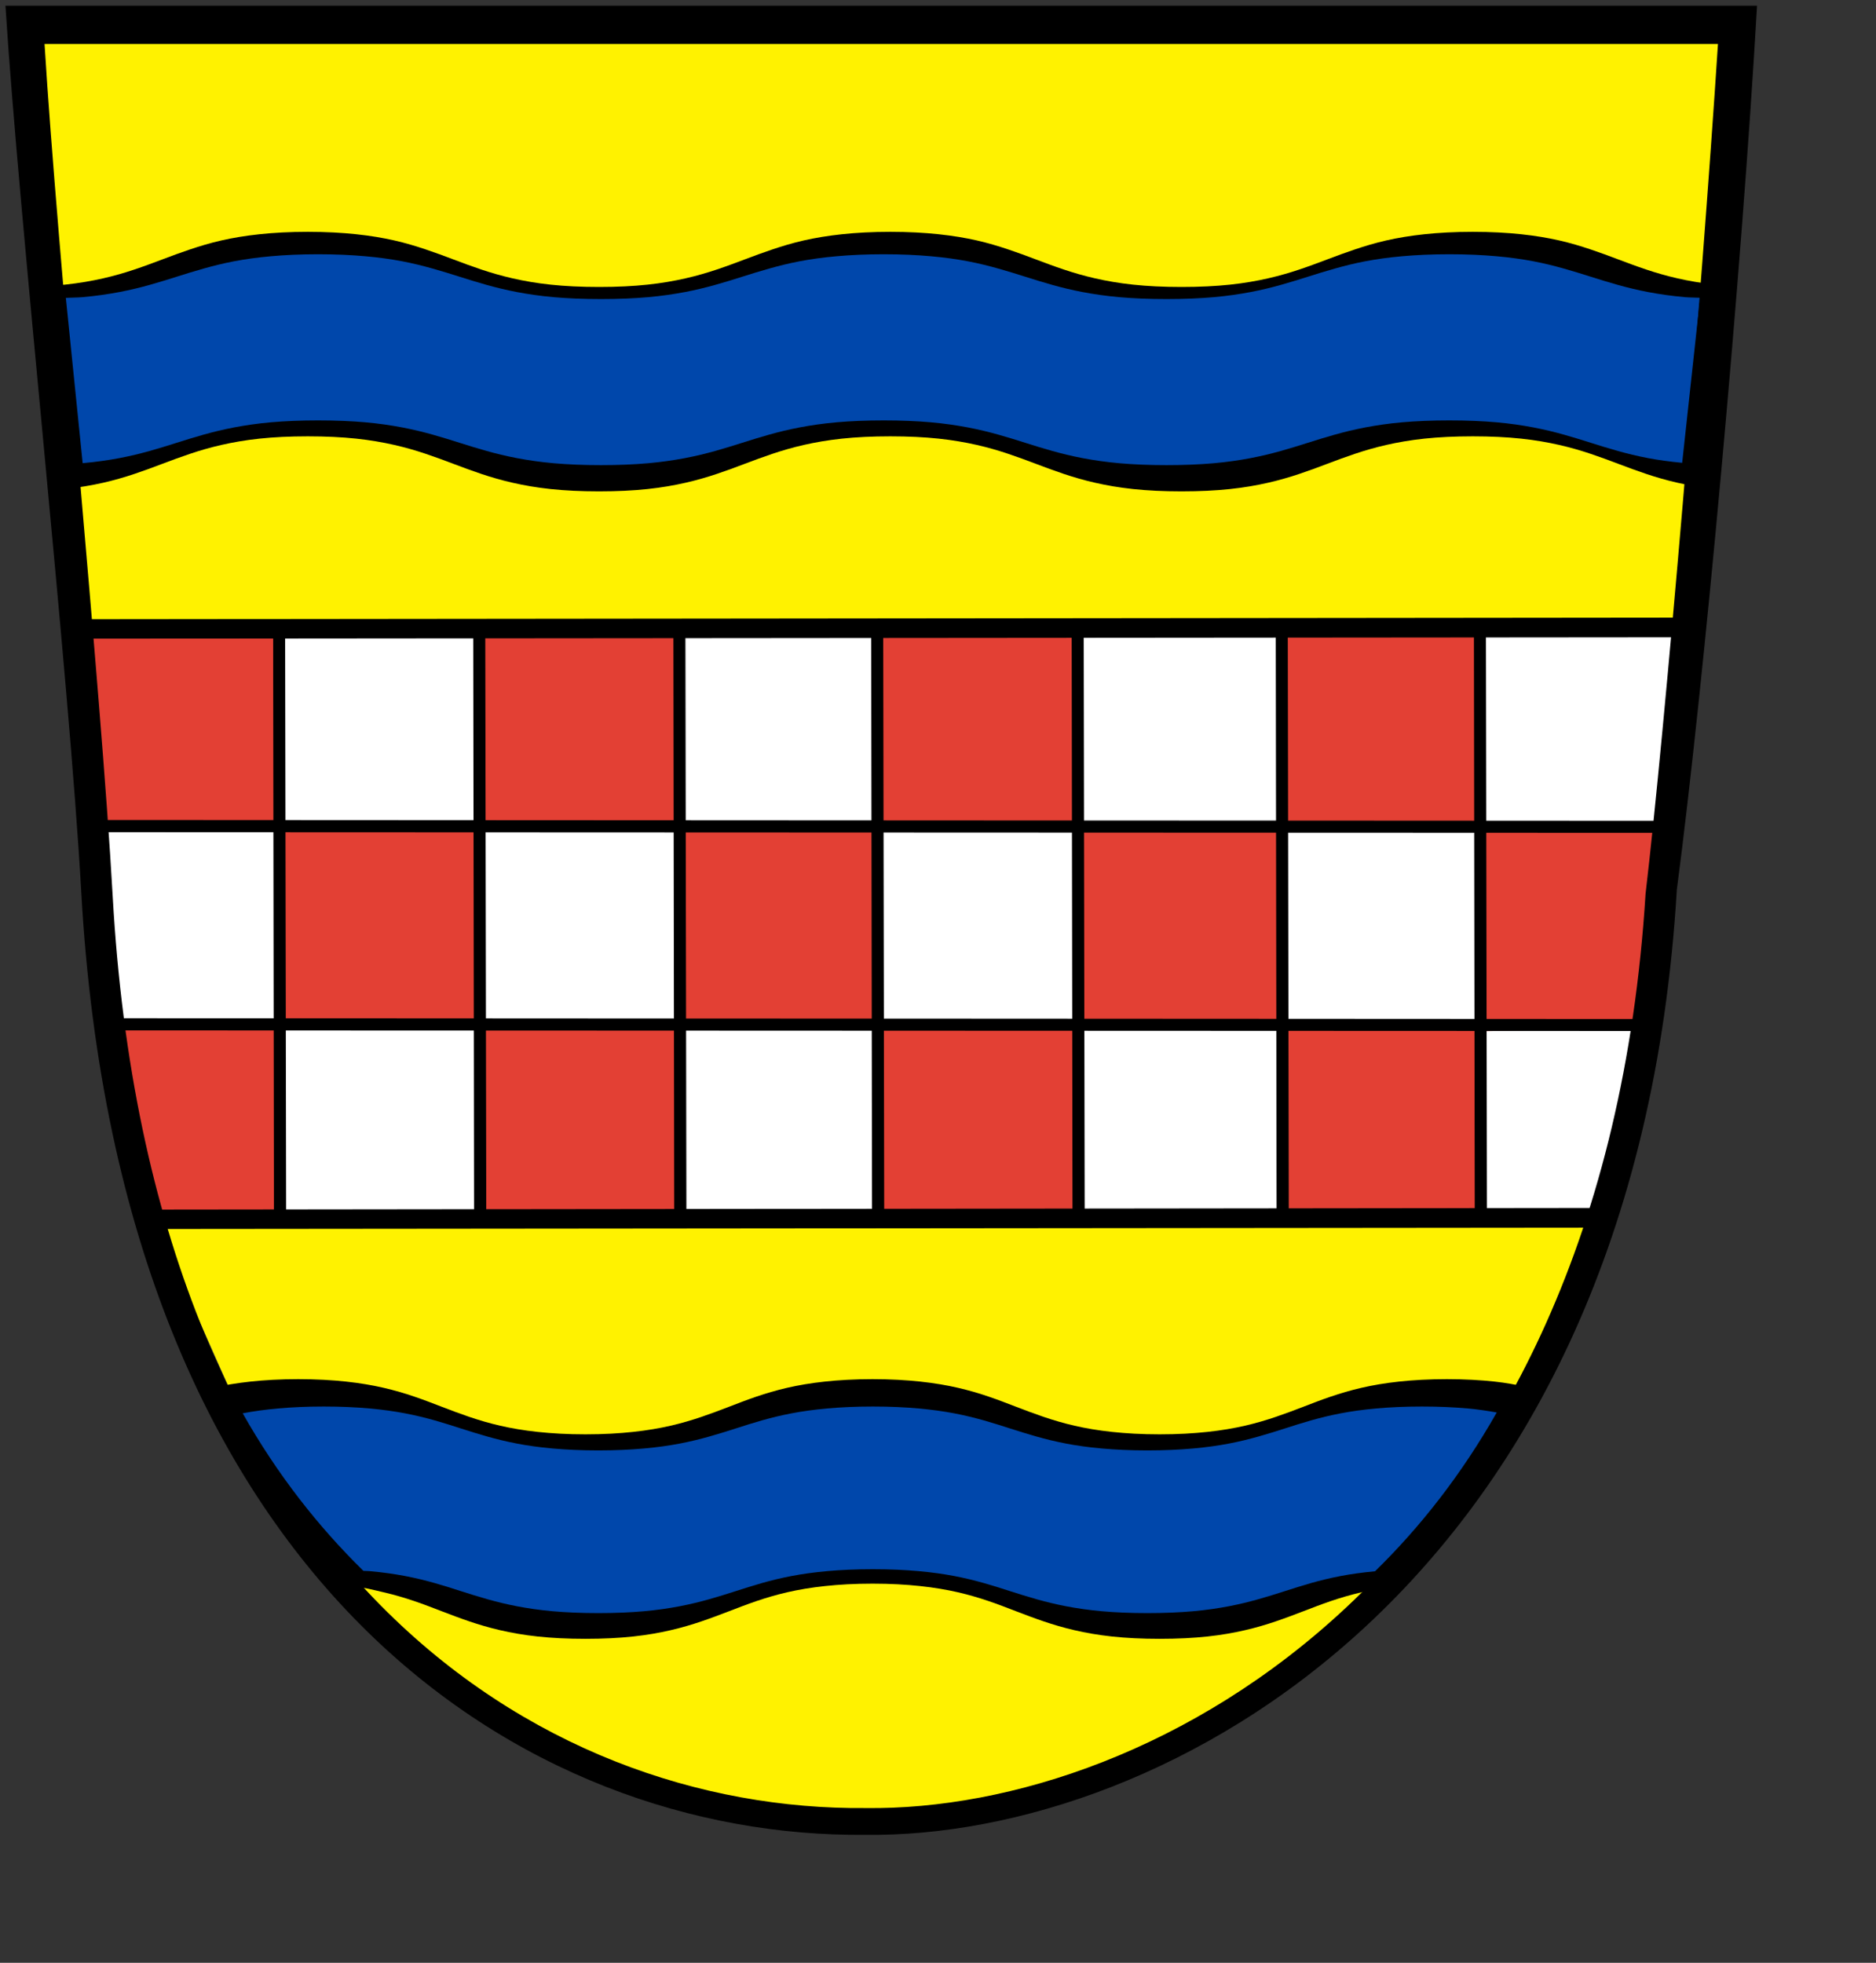 <?xml version="1.0" encoding="UTF-8" standalone="no"?>
<!-- Created with Inkscape (http://www.inkscape.org/) -->
<svg xmlns:dc="http://purl.org/dc/elements/1.1/" xmlns:cc="http://web.resource.org/cc/" xmlns:rdf="http://www.w3.org/1999/02/22-rdf-syntax-ns#" xmlns:svg="http://www.w3.org/2000/svg" xmlns="http://www.w3.org/2000/svg" xmlns:sodipodi="http://sodipodi.sourceforge.net/DTD/sodipodi-0.dtd" xmlns:inkscape="http://www.inkscape.org/namespaces/inkscape" id="svg1322" sodipodi:version="0.32" inkscape:version="0.45" width="540pt" height="565pt" version="1.0" sodipodi:docbase="/Users/Martin/Desktop" sodipodi:docname="Ennepe-Ruhr-Kreis_coa.svg" inkscape:export-filename="C:\Dokumente und Einstellungen\Martin\Desktop\Wappen Rostock.png" inkscape:export-xdpi="150" inkscape:export-ydpi="150" inkscape:output_extension="org.inkscape.output.svg.inkscape" sodipodi:modified="true">
  <rect width="100%" height="100%" fill="#333333" stroke="none"/>
  <defs id="defs1325">
    <style id="style6" type="text/css">
   
    .fil8 {fill:none;fill-rule:nonzero}
    .fil0 {fill:black;fill-rule:nonzero}
    .fil7 {fill:white;fill-rule:nonzero}
    .fil1 {fill:#000099;fill-rule:nonzero}
    .fil6 {fill:#660000;fill-rule:nonzero}
    .fil4 {fill:#8A8A01;fill-rule:nonzero}
    .fil3 {fill:#939301;fill-rule:nonzero}
    .fil5 {fill:red;fill-rule:nonzero}
    .fil2 {fill:#FFCC00;fill-rule:nonzero}
   
  </style>
    <style type="text/css" id="style2978">
   
    .str4 {stroke:black;stroke-width:1.138}
    .str3 {stroke:black;stroke-width:1.138}
    .str2 {stroke:black;stroke-width:1.138}
    .str8 {stroke:black;stroke-width:1.138}
    .str6 {stroke:black;stroke-width:1.138}
    .str5 {stroke:black;stroke-width:1.139}
    .str7 {stroke:black;stroke-width:1.139}
    .str1 {stroke:black;stroke-width:1.139}
    .str0 {stroke:black;stroke-width:2.407}
    .fil0 {fill:#0000DC}
    .fil2 {fill:red}
    .fil1 {fill:#FFF000}
    .fil4 {fill:#FFF020}
    .fil3 {fill:#FFF02D}
    .fil5 {fill:black;fill-rule:nonzero}
   
  </style>
    <style id="style1749" type="text/css">
   
    .str4 {stroke:black;stroke-width:1.138}
    .str3 {stroke:black;stroke-width:1.138}
    .str2 {stroke:black;stroke-width:1.138}
    .str8 {stroke:black;stroke-width:1.138}
    .str6 {stroke:black;stroke-width:1.138}
    .str5 {stroke:black;stroke-width:1.139}
    .str7 {stroke:black;stroke-width:1.139}
    .str1 {stroke:black;stroke-width:1.139}
    .str0 {stroke:black;stroke-width:2.407}
    .fil0 {fill:#0000DC}
    .fil2 {fill:red}
    .fil1 {fill:#FFF000}
    .fil4 {fill:#FFF020}
    .fil3 {fill:#FFF02D}
    .fil5 {fill:black;fill-rule:nonzero}
   
  </style>
    <style type="text/css" id="style1747">
   
    .fil8 {fill:none;fill-rule:nonzero}
    .fil0 {fill:black;fill-rule:nonzero}
    .fil7 {fill:white;fill-rule:nonzero}
    .fil1 {fill:#000099;fill-rule:nonzero}
    .fil6 {fill:#660000;fill-rule:nonzero}
    .fil4 {fill:#8A8A01;fill-rule:nonzero}
    .fil3 {fill:#939301;fill-rule:nonzero}
    .fil5 {fill:red;fill-rule:nonzero}
    .fil2 {fill:#FFCC00;fill-rule:nonzero}
   
  </style>
    <style id="style1873" type="text/css">
   
    .str4 {stroke:black;stroke-width:1.138}
    .str3 {stroke:black;stroke-width:1.138}
    .str2 {stroke:black;stroke-width:1.138}
    .str8 {stroke:black;stroke-width:1.138}
    .str6 {stroke:black;stroke-width:1.138}
    .str5 {stroke:black;stroke-width:1.139}
    .str7 {stroke:black;stroke-width:1.139}
    .str1 {stroke:black;stroke-width:1.139}
    .str0 {stroke:black;stroke-width:2.407}
    .fil0 {fill:#0000DC}
    .fil2 {fill:red}
    .fil1 {fill:#FFF000}
    .fil4 {fill:#FFF020}
    .fil3 {fill:#FFF02D}
    .fil5 {fill:black;fill-rule:nonzero}
   
  </style>
    <style type="text/css" id="style1871">
   
    .fil8 {fill:none;fill-rule:nonzero}
    .fil0 {fill:black;fill-rule:nonzero}
    .fil7 {fill:white;fill-rule:nonzero}
    .fil1 {fill:#000099;fill-rule:nonzero}
    .fil6 {fill:#660000;fill-rule:nonzero}
    .fil4 {fill:#8A8A01;fill-rule:nonzero}
    .fil3 {fill:#939301;fill-rule:nonzero}
    .fil5 {fill:red;fill-rule:nonzero}
    .fil2 {fill:#FFCC00;fill-rule:nonzero}
   
  </style>
    <style id="style1867" type="text/css">
   
    .fil8 {fill:none;fill-rule:nonzero}
    .fil0 {fill:black;fill-rule:nonzero}
    .fil7 {fill:white;fill-rule:nonzero}
    .fil1 {fill:#000099;fill-rule:nonzero}
    .fil6 {fill:#660000;fill-rule:nonzero}
    .fil4 {fill:#8A8A01;fill-rule:nonzero}
    .fil3 {fill:#939301;fill-rule:nonzero}
    .fil5 {fill:red;fill-rule:nonzero}
    .fil2 {fill:#FFCC00;fill-rule:nonzero}
   
  </style>
    <style type="text/css" id="style1869">
   
    .str4 {stroke:black;stroke-width:1.138}
    .str3 {stroke:black;stroke-width:1.138}
    .str2 {stroke:black;stroke-width:1.138}
    .str8 {stroke:black;stroke-width:1.138}
    .str6 {stroke:black;stroke-width:1.138}
    .str5 {stroke:black;stroke-width:1.139}
    .str7 {stroke:black;stroke-width:1.139}
    .str1 {stroke:black;stroke-width:1.139}
    .str0 {stroke:black;stroke-width:2.407}
    .fil0 {fill:#0000DC}
    .fil2 {fill:red}
    .fil1 {fill:#FFF000}
    .fil4 {fill:#FFF020}
    .fil3 {fill:#FFF02D}
    .fil5 {fill:black;fill-rule:nonzero}
   
  </style>
    <style id="style1631" type="text/css">
   
    .str4 {stroke:black;stroke-width:1.138}
    .str3 {stroke:black;stroke-width:1.138}
    .str2 {stroke:black;stroke-width:1.138}
    .str8 {stroke:black;stroke-width:1.138}
    .str6 {stroke:black;stroke-width:1.138}
    .str5 {stroke:black;stroke-width:1.139}
    .str7 {stroke:black;stroke-width:1.139}
    .str1 {stroke:black;stroke-width:1.139}
    .str0 {stroke:black;stroke-width:2.407}
    .fil0 {fill:#0000DC}
    .fil2 {fill:red}
    .fil1 {fill:#FFF000}
    .fil4 {fill:#FFF020}
    .fil3 {fill:#FFF02D}
    .fil5 {fill:black;fill-rule:nonzero}
   
  </style>
    <style type="text/css" id="style1629">
   
    .fil8 {fill:none;fill-rule:nonzero}
    .fil0 {fill:black;fill-rule:nonzero}
    .fil7 {fill:white;fill-rule:nonzero}
    .fil1 {fill:#000099;fill-rule:nonzero}
    .fil6 {fill:#660000;fill-rule:nonzero}
    .fil4 {fill:#8A8A01;fill-rule:nonzero}
    .fil3 {fill:#939301;fill-rule:nonzero}
    .fil5 {fill:red;fill-rule:nonzero}
    .fil2 {fill:#FFCC00;fill-rule:nonzero}
   
  </style>
    <style id="style2270" type="text/css">
   
    .str4 {stroke:black;stroke-width:1.138}
    .str3 {stroke:black;stroke-width:1.138}
    .str2 {stroke:black;stroke-width:1.138}
    .str8 {stroke:black;stroke-width:1.138}
    .str6 {stroke:black;stroke-width:1.138}
    .str5 {stroke:black;stroke-width:1.139}
    .str7 {stroke:black;stroke-width:1.139}
    .str1 {stroke:black;stroke-width:1.139}
    .str0 {stroke:black;stroke-width:2.407}
    .fil0 {fill:#0000DC}
    .fil2 {fill:red}
    .fil1 {fill:#FFF000}
    .fil4 {fill:#FFF020}
    .fil3 {fill:#FFF02D}
    .fil5 {fill:black;fill-rule:nonzero}
   
  </style>
    <style type="text/css" id="style2268">
   
    .fil8 {fill:none;fill-rule:nonzero}
    .fil0 {fill:black;fill-rule:nonzero}
    .fil7 {fill:white;fill-rule:nonzero}
    .fil1 {fill:#000099;fill-rule:nonzero}
    .fil6 {fill:#660000;fill-rule:nonzero}
    .fil4 {fill:#8A8A01;fill-rule:nonzero}
    .fil3 {fill:#939301;fill-rule:nonzero}
    .fil5 {fill:red;fill-rule:nonzero}
    .fil2 {fill:#FFCC00;fill-rule:nonzero}
   
  </style>
    <style id="style2348" type="text/css"/>
    <style id="style2346" type="text/css"/>
    <style id="style2181" type="text/css"/>
    <style id="style2183" type="text/css"/>
    <style id="style2054" type="text/css"/>
    <style id="style1367" type="text/css"/>
    <style id="style1365" type="text/css"/>
  </defs>
  <sodipodi:namedview inkscape:window-height="720" inkscape:window-width="1024" inkscape:pageshadow="2" inkscape:pageopacity="0.0" borderopacity="1.0" bordercolor="#666666" pagecolor="#ffffff" id="base" inkscape:zoom="1.3149403" inkscape:cx="357.5533" inkscape:cy="344.49351" inkscape:window-x="0" inkscape:window-y="22" inkscape:current-layer="svg1322"/>
  <path style="fill: rgb(255, 242, 0); fill-rule: evenodd; stroke: none; stroke-width: 1px; stroke-linecap: butt; stroke-linejoin: miter; stroke-opacity: 1; fill-opacity: 1;" d="M 10.191,11.592 L 28.873,240.88 L 647.102,240.88 L 669.181,8.195 L 10.191,11.592 z " id="path2220" sodipodi:nodetypes="ccccc"/>
  <path style="fill: rgb(255, 242, 0); fill-opacity: 1; fill-rule: evenodd; stroke: none; stroke-width: 1px; stroke-linecap: butt; stroke-linejoin: miter; stroke-opacity: 1;" d="M 56.048,466.771 L 613.133,466.771 C 613.133,466.771 587.657,551.693 531.608,604.344 C 475.56,656.996 467.068,667.186 404.226,687.567 C 341.384,707.948 298.924,701.155 253.066,685.869 C 207.208,670.583 139.271,623.027 120.588,597.551 C 101.906,572.074 59.445,461.676 56.048,466.771 z " id="path2224"/>
  <path style="fill: rgb(227, 64, 52); fill-opacity: 1; fill-rule: evenodd; stroke: none; stroke-width: 1px; stroke-linecap: butt; stroke-linejoin: miter; stroke-opacity: 1;" d="M 30.572,240.88 L 40.762,375.056 L 45.858,429.406 L 59.445,468.47 L 616.53,468.47 L 630.117,414.12 L 648.8,239.182 L 30.572,240.88 z " id="path2222" sodipodi:nodetypes="cccccccc"/>
  <g id="layer1" transform="matrix(1.328, 0, 0, 1.29, 711.597, -652.839)">
    <rect style="fill: rgb(255, 255, 255); fill-opacity: 1; stroke: none; stroke-opacity: 1;" id="rect6283" width="78.128" height="78.128" x="105.303" y="240.88" transform="matrix(0.753, 0, 0, 0.775, -535.766, 506.03)"/>
    <rect style="fill: rgb(255, 255, 255); fill-opacity: 1; stroke: none; stroke-opacity: 1;" id="rect7254" width="58.823" height="60.558" x="-339.677" y="692.014"/>
    <rect style="fill: rgb(255, 255, 255); fill-opacity: 1; stroke: none; stroke-opacity: 1;" id="rect7256" width="58.823" height="60.558" x="-224.494" y="691.896"/>
    <rect style="fill: rgb(255, 255, 255); fill-opacity: 1; stroke: none; stroke-opacity: 1;" id="rect7258" width="58.823" height="60.558" x="-109.405" y="693.075"/>
    <rect style="fill: rgb(255, 255, 255); fill-opacity: 1; stroke: none; stroke-opacity: 1;" id="rect7260" width="52.525" height="60.558" x="-507.347" y="752.022"/>
    <rect style="fill: rgb(255, 255, 255); fill-opacity: 1; stroke: none; stroke-opacity: 1;" id="rect7262" width="58.823" height="60.558" x="-398.557" y="752.022"/>
    <rect style="fill: rgb(255, 255, 255); fill-opacity: 1; stroke: none; stroke-opacity: 1;" id="rect7264" width="58.823" height="60.558" x="-282.897" y="751.433"/>
    <rect style="fill: rgb(255, 255, 255); fill-opacity: 1; stroke: none; stroke-opacity: 1;" id="rect7266" width="58.823" height="60.558" x="-166.09" y="751.433"/>
    <rect style="fill: rgb(255, 255, 255); fill-opacity: 1; stroke: none; stroke-opacity: 1;" id="rect7270" width="58.823" height="60.558" x="-455.815" y="809.791"/>
    <rect style="fill: rgb(255, 255, 255); fill-opacity: 1; stroke: none; stroke-opacity: 1;" id="rect7272" width="58.823" height="60.558" x="-340.727" y="809.791"/>
    <rect style="fill: rgb(255, 255, 255); fill-opacity: 1; stroke: none; stroke-opacity: 1;" id="rect7274" width="58.823" height="60.558" x="-223.921" y="809.791"/>
    <path style="fill: rgb(255, 255, 255); fill-rule: evenodd; stroke: none; stroke-width: 1px; stroke-linecap: butt; stroke-linejoin: miter; stroke-opacity: 1;" d="M 568.847,395.97 L 632.728,394.449 L 612.956,466.695 L 568.087,465.935 L 568.847,395.97 z " id="path7278" transform="matrix(0.753, 0, 0, 0.775, -535.766, 506.03)"/>
    <path id="path15402" style="opacity: 1; fill: rgb(0, 0, 0); fill-opacity: 1; fill-rule: evenodd; stroke: none; stroke-width: 4.966; stroke-linecap: butt; stroke-linejoin: miter; stroke-miterlimit: 4; stroke-dasharray: none; stroke-opacity: 1;" d="M -95.105,918.629 C -97.843,918.045 -100.625,917.493 -103.917,917.128 C -107.969,916.679 -112.504,916.409 -117.69,916.409 C -122.877,916.409 -127.442,916.679 -131.494,917.128 C -135.546,917.577 -139.098,918.203 -142.34,918.973 C -145.581,919.742 -148.489,920.637 -151.244,921.599 C -153.999,922.56 -156.601,923.606 -159.194,924.631 C -161.787,925.657 -164.388,926.671 -167.143,927.633 C -169.898,928.594 -172.806,929.49 -176.048,930.259 C -179.289,931.028 -182.842,931.655 -186.893,932.103 C -190.945,932.552 -195.51,932.822 -200.697,932.822 C -205.884,932.822 -210.418,932.552 -214.47,932.103 C -218.522,931.655 -222.074,931.028 -225.316,930.259 C -228.557,929.49 -231.465,928.594 -234.22,927.633 C -236.976,926.671 -239.576,925.657 -242.17,924.631 C -244.763,923.606 -247.363,922.56 -250.119,921.599 C -252.875,920.637 -255.782,919.742 -259.024,918.973 C -262.265,918.203 -265.848,917.577 -269.9,917.128 C -273.952,916.679 -278.486,916.409 -283.673,916.409 C -288.86,916.409 -293.394,916.679 -297.446,917.128 C -301.498,917.577 -305.08,918.203 -308.322,918.973 C -311.564,919.742 -314.471,920.637 -317.227,921.599 C -319.983,922.56 -322.583,923.606 -325.176,924.631 C -327.77,925.657 -330.37,926.671 -333.126,927.633 C -335.881,928.594 -338.789,929.49 -342.03,930.259 C -345.272,931.028 -348.824,931.655 -352.876,932.103 C -356.928,932.552 -361.462,932.822 -366.649,932.822 C -371.835,932.822 -376.401,932.552 -380.453,932.103 C -384.504,931.655 -388.057,931.028 -391.298,930.259 C -394.54,929.49 -397.448,928.594 -400.203,927.633 C -402.958,926.671 -405.559,925.657 -408.152,924.631 C -410.745,923.606 -413.347,922.56 -416.102,921.599 C -418.857,920.637 -421.765,919.742 -425.006,918.973 C -428.248,918.203 -431.8,917.577 -435.852,917.128 C -439.904,916.679 -444.469,916.409 -449.656,916.409 C -454.842,916.409 -459.377,916.679 -463.429,917.128 C -467.434,917.572 -470.939,918.184 -474.151,918.941 C -463.662,941.906 -451.293,961.356 -437.67,977.874 C -437.119,977.926 -434.88,977.909 -434.346,977.968 C -430.294,978.416 -428.248,979.043 -425.006,979.812 C -421.765,980.582 -418.857,981.477 -416.102,982.438 C -413.347,983.4 -410.745,984.445 -408.152,985.471 C -405.559,986.497 -402.958,987.511 -400.203,988.472 C -397.448,989.434 -394.54,990.329 -391.298,991.099 C -388.057,991.868 -384.504,992.526 -380.453,992.974 C -376.401,993.423 -371.835,993.662 -366.649,993.662 C -361.462,993.662 -356.928,993.423 -352.876,992.974 C -348.824,992.526 -345.272,991.868 -342.03,991.099 C -338.789,990.329 -335.881,989.434 -333.126,988.472 C -330.37,987.511 -327.77,986.497 -325.176,985.471 C -322.583,984.445 -319.983,983.4 -317.227,982.438 C -314.471,981.477 -311.564,980.582 -308.322,979.812 C -305.08,979.043 -301.498,978.416 -297.446,977.968 C -293.394,977.519 -288.86,977.249 -283.673,977.249 C -278.486,977.249 -273.952,977.519 -269.9,977.968 C -265.848,978.416 -262.265,979.043 -259.024,979.812 C -255.782,980.582 -252.875,981.477 -250.119,982.438 C -247.363,983.4 -244.763,984.445 -242.17,985.471 C -239.576,986.497 -236.976,987.511 -234.22,988.472 C -231.465,989.434 -228.557,990.329 -225.316,991.099 C -222.074,991.868 -218.522,992.526 -214.47,992.974 C -210.418,993.423 -205.884,993.662 -200.697,993.662 C -195.51,993.662 -190.945,993.423 -186.893,992.974 C -182.842,992.526 -179.289,991.868 -176.048,991.099 C -172.806,990.329 -169.898,989.434 -167.143,988.472 C -164.388,987.511 -161.787,986.497 -159.194,985.471 C -156.601,984.445 -153.999,983.4 -151.244,982.438 C -148.489,981.477 -145.581,980.582 -142.34,979.812 C -139.218,979.071 -137.268,978.476 -133.4,978.03 C -119.769,961.542 -105.778,941.917 -95.105,918.629 z " sodipodi:nodetypes="csssssssssssssssssssssssssssssssssssccsssssssssssssssssssssssssssssscc"/>
    <path id="path15397" style="opacity: 1; fill: rgb(0, 0, 0); fill-opacity: 1; fill-rule: evenodd; stroke: none; stroke-width: 5; stroke-linecap: butt; stroke-linejoin: miter; stroke-miterlimit: 4; stroke-dasharray: none; stroke-opacity: 1;" d="M -35.572,590.989 C -36.982,590.887 -38.704,590.912 -40.009,590.77 C -44.119,590.321 -47.752,589.664 -51.04,588.895 C -54.328,588.126 -57.277,587.231 -60.072,586.27 C -62.866,585.309 -65.504,584.295 -68.134,583.27 C -70.765,582.245 -73.402,581.231 -76.197,580.27 C -78.991,579.309 -81.94,578.383 -85.228,577.614 C -88.516,576.845 -92.118,576.218 -96.228,575.77 C -100.338,575.321 -104.936,575.051 -110.197,575.051 C -115.457,575.051 -120.087,575.321 -124.197,575.77 C -128.306,576.218 -131.909,576.845 -135.197,577.614 C -138.484,578.383 -141.434,579.309 -144.228,580.27 C -147.022,581.231 -149.661,582.245 -152.29,583.27 C -154.92,584.295 -157.559,585.309 -160.353,586.27 C -163.147,587.231 -166.097,588.126 -169.384,588.895 C -172.672,589.664 -176.275,590.321 -180.384,590.77 C -184.494,591.218 -189.124,591.457 -194.384,591.457 C -199.644,591.457 -204.243,591.218 -208.353,590.77 C -212.463,590.321 -216.065,589.664 -219.353,588.895 C -222.641,588.126 -225.589,587.231 -228.384,586.27 C -231.179,585.309 -233.816,584.295 -236.447,583.27 C -239.077,582.245 -241.714,581.231 -244.509,580.27 C -247.304,579.309 -250.252,578.383 -253.54,577.614 C -256.828,576.845 -260.462,576.218 -264.572,575.77 C -268.682,575.321 -273.28,575.051 -278.54,575.051 C -283.801,575.051 -288.399,575.321 -292.509,575.77 C -296.619,576.218 -300.252,576.845 -303.54,577.614 C -306.828,578.383 -309.777,579.309 -312.572,580.27 C -315.366,581.231 -318.004,582.245 -320.634,583.27 C -323.265,584.295 -325.902,585.309 -328.697,586.27 C -331.491,587.231 -334.44,588.126 -337.728,588.895 C -341.016,589.664 -344.618,590.321 -348.728,590.77 C -352.838,591.218 -357.436,591.457 -362.697,591.457 C -367.957,591.457 -372.587,591.218 -376.697,590.77 C -380.806,590.321 -384.409,589.664 -387.697,588.895 C -390.984,588.126 -393.934,587.231 -396.728,586.27 C -399.522,585.309 -402.161,584.295 -404.79,583.27 C -407.42,582.245 -410.059,581.231 -412.853,580.27 C -415.647,579.309 -418.597,578.383 -421.884,577.614 C -425.172,576.845 -428.775,576.218 -432.884,575.77 C -436.994,575.321 -441.624,575.051 -446.884,575.051 C -452.144,575.051 -456.743,575.321 -460.853,575.77 C -464.963,576.218 -468.565,576.845 -471.853,577.614 C -475.141,578.383 -478.089,579.309 -480.884,580.27 C -483.679,581.231 -486.316,582.245 -488.947,583.27 C -491.577,584.295 -494.214,585.309 -497.009,586.27 C -499.804,587.231 -502.752,588.126 -506.04,588.895 C -509.328,589.664 -512.962,590.321 -517.072,590.77 C -518.506,590.927 -520.385,590.913 -521.947,591.02 C -520.283,611.126 -518.614,631.618 -516.947,651.551 C -512.895,651.103 -509.291,650.468 -506.04,649.707 C -502.752,648.939 -499.804,648.044 -497.009,647.082 C -494.214,646.121 -491.577,645.108 -488.947,644.082 C -486.316,643.057 -483.679,642.044 -480.884,641.082 C -478.089,640.121 -475.141,639.226 -471.853,638.457 C -468.565,637.689 -464.963,637.031 -460.853,636.582 C -456.743,636.134 -452.144,635.895 -446.884,635.895 C -441.624,635.895 -436.994,636.134 -432.884,636.582 C -428.775,637.031 -425.172,637.689 -421.884,638.457 C -418.597,639.226 -415.647,640.121 -412.853,641.082 C -410.059,642.044 -407.42,643.057 -404.79,644.082 C -402.161,645.108 -399.522,646.121 -396.728,647.082 C -393.934,648.044 -390.984,648.939 -387.697,649.707 C -384.409,650.476 -380.806,651.134 -376.697,651.582 C -372.587,652.031 -367.957,652.27 -362.697,652.27 C -357.436,652.27 -352.838,652.031 -348.728,651.582 C -344.618,651.134 -341.016,650.476 -337.728,649.707 C -334.44,648.939 -331.491,648.044 -328.697,647.082 C -325.902,646.121 -323.265,645.108 -320.634,644.082 C -318.004,643.057 -315.366,642.044 -312.572,641.082 C -309.777,640.121 -306.828,639.226 -303.54,638.457 C -300.252,637.689 -296.619,637.031 -292.509,636.582 C -288.399,636.134 -283.801,635.895 -278.54,635.895 C -273.28,635.895 -268.682,636.134 -264.572,636.582 C -260.462,637.031 -256.828,637.689 -253.54,638.457 C -250.252,639.226 -247.304,640.121 -244.509,641.082 C -241.714,642.044 -239.077,643.057 -236.447,644.082 C -233.816,645.108 -231.179,646.121 -228.384,647.082 C -225.589,648.044 -222.641,648.939 -219.353,649.707 C -216.065,650.476 -212.463,651.134 -208.353,651.582 C -204.243,652.031 -199.644,652.27 -194.384,652.27 C -189.124,652.27 -184.494,652.031 -180.384,651.582 C -176.275,651.134 -172.672,650.476 -169.384,649.707 C -166.097,648.939 -163.147,648.044 -160.353,647.082 C -157.559,646.121 -154.92,645.108 -152.29,644.082 C -149.661,643.057 -147.022,642.044 -144.228,641.082 C -141.434,640.121 -138.484,639.226 -135.197,638.457 C -131.909,637.689 -128.306,637.031 -124.197,636.582 C -120.087,636.134 -115.457,635.895 -110.197,635.895 C -104.936,635.895 -100.338,636.134 -96.228,636.582 C -92.118,637.031 -88.516,637.689 -85.228,638.457 C -81.94,639.226 -78.991,640.121 -76.197,641.082 C -73.402,642.044 -70.765,643.057 -68.134,644.082 C -65.504,645.108 -62.866,646.121 -60.072,647.082 C -57.277,648.044 -54.328,648.939 -51.04,649.707 C -48.023,650.413 -44.614,650.986 -40.915,651.426 C -39.135,631.481 -37.34,611.013 -35.572,590.989 z "/>
    <g id="g1372" style="opacity: 1;" transform="matrix(0.744, 0, 0, 0.771, 138.277, 511.648)">
      <g id="g2190" style="fill-rule: evenodd;" transform="matrix(3.249, 0, 0, 3.195, -708.508, -52.195)">
        <g id="Layer_x0020_1" transform="translate(-57.864)"/>
      </g>
    </g>
    <path id="path2403" style="opacity: 1; fill: rgb(0, 71, 171); fill-opacity: 1; fill-rule: evenodd; stroke: none; stroke-width: 4.966; stroke-linecap: butt; stroke-linejoin: miter; stroke-miterlimit: 4; stroke-dasharray: none; stroke-opacity: 1;" d="M -103.279,926.316 C -105.897,925.851 -108.557,925.412 -111.705,925.122 C -115.579,924.765 -119.915,924.55 -124.874,924.55 C -129.833,924.55 -134.198,924.765 -138.072,925.122 C -141.946,925.479 -145.343,925.977 -148.442,926.589 C -151.541,927.201 -154.322,927.914 -156.956,928.679 C -159.59,929.443 -162.078,930.275 -164.557,931.091 C -167.036,931.907 -169.523,932.714 -172.158,933.479 C -174.792,934.244 -177.572,934.956 -180.672,935.568 C -183.771,936.18 -187.168,936.678 -191.042,937.035 C -194.916,937.392 -199.281,937.607 -204.24,937.607 C -209.199,937.607 -213.534,937.392 -217.409,937.035 C -221.283,936.678 -224.679,936.18 -227.779,935.568 C -230.878,934.956 -233.658,934.244 -236.293,933.479 C -238.928,932.714 -241.414,931.907 -243.894,931.091 C -246.373,930.275 -248.86,929.443 -251.495,928.679 C -254.129,927.914 -256.909,927.201 -260.009,926.589 C -263.108,925.977 -266.534,925.479 -270.408,925.122 C -274.283,924.765 -278.618,924.55 -283.577,924.55 C -288.536,924.55 -292.871,924.765 -296.746,925.122 C -300.62,925.479 -304.046,925.977 -307.145,926.589 C -310.245,927.201 -313.025,927.914 -315.659,928.679 C -318.294,929.443 -320.78,930.275 -323.26,931.091 C -325.74,931.907 -328.226,932.714 -330.861,933.479 C -333.496,934.244 -336.275,934.956 -339.375,935.568 C -342.474,936.18 -345.871,936.678 -349.745,937.035 C -353.619,937.392 -357.955,937.607 -362.914,937.607 C -367.873,937.607 -372.238,937.392 -376.112,937.035 C -379.986,936.678 -383.383,936.18 -386.482,935.568 C -389.581,934.956 -392.362,934.244 -394.996,933.479 C -397.63,932.714 -400.118,931.907 -402.597,931.091 C -405.076,930.275 -407.563,929.443 -410.198,928.679 C -412.832,927.914 -415.613,927.201 -418.712,926.589 C -421.811,925.977 -425.208,925.479 -429.082,925.122 C -432.956,924.765 -437.321,924.55 -442.28,924.55 C -447.239,924.55 -451.575,924.765 -455.449,925.122 C -459.279,925.475 -462.63,925.962 -465.701,926.565 C -455.673,944.833 -443.845,960.306 -430.82,973.446 C -430.293,973.487 -429.592,973.473 -429.082,973.52 C -425.208,973.877 -421.811,974.376 -418.712,974.988 C -415.613,975.6 -412.832,976.312 -410.198,977.077 C -407.563,977.842 -405.076,978.673 -402.597,979.489 C -400.118,980.305 -397.63,981.112 -394.996,981.877 C -392.362,982.642 -389.581,983.354 -386.482,983.966 C -383.383,984.578 -379.986,985.101 -376.112,985.458 C -372.238,985.815 -367.873,986.006 -362.914,986.006 C -357.955,986.006 -353.619,985.815 -349.745,985.458 C -345.871,985.101 -342.474,984.578 -339.375,983.966 C -336.275,983.354 -333.496,982.642 -330.861,981.877 C -328.226,981.112 -325.74,980.305 -323.26,979.489 C -320.78,978.673 -318.294,977.842 -315.659,977.077 C -313.025,976.312 -310.245,975.6 -307.145,974.988 C -304.046,974.376 -300.62,973.877 -296.746,973.52 C -292.871,973.163 -288.536,972.948 -283.577,972.948 C -278.618,972.948 -274.283,973.163 -270.408,973.52 C -266.534,973.877 -263.108,974.376 -260.009,974.988 C -256.909,975.6 -254.129,976.312 -251.495,977.077 C -248.86,977.842 -246.373,978.673 -243.894,979.489 C -241.414,980.305 -238.928,981.112 -236.293,981.877 C -233.658,982.642 -230.878,983.354 -227.779,983.966 C -224.679,984.578 -221.283,985.101 -217.409,985.458 C -213.534,985.815 -209.199,986.006 -204.24,986.006 C -199.281,986.006 -194.916,985.815 -191.042,985.458 C -187.168,985.101 -183.771,984.578 -180.672,983.966 C -177.572,983.354 -174.792,982.642 -172.158,981.877 C -169.523,981.112 -167.036,980.305 -164.557,979.489 C -162.078,978.673 -159.59,977.842 -156.956,977.077 C -154.322,976.312 -151.541,975.6 -148.442,974.988 C -145.457,974.398 -142.154,973.925 -138.455,973.57 C -125.422,960.454 -113.484,944.842 -103.279,926.316 z "/>
    <path id="path6281" style="opacity: 1; fill: rgb(0, 71, 171); fill-opacity: 1; fill-rule: evenodd; stroke: none; stroke-width: 5; stroke-linecap: butt; stroke-linejoin: miter; stroke-miterlimit: 4; stroke-dasharray: none; stroke-opacity: 1;" d="M -44.5,594.674 C -45.869,594.591 -47.541,594.612 -48.809,594.496 C -52.8,594.131 -56.328,593.597 -59.521,592.972 C -62.714,592.348 -65.577,591.621 -68.291,590.84 C -71.005,590.059 -73.566,589.235 -76.12,588.402 C -78.675,587.569 -81.236,586.746 -83.95,585.965 C -86.664,585.184 -89.527,584.432 -92.72,583.807 C -95.912,583.182 -99.411,582.673 -103.402,582.309 C -107.392,581.944 -111.858,581.725 -116.966,581.725 C -122.075,581.725 -126.571,581.944 -130.561,582.309 C -134.552,582.673 -138.051,583.182 -141.243,583.807 C -144.436,584.432 -147.3,585.184 -150.013,585.965 C -152.727,586.746 -155.289,587.569 -157.843,588.402 C -160.396,589.235 -162.959,590.059 -165.672,590.84 C -168.385,591.621 -171.25,592.348 -174.442,592.972 C -177.634,593.597 -181.133,594.131 -185.124,594.496 C -189.115,594.86 -193.611,595.054 -198.719,595.054 C -203.827,595.054 -208.293,594.86 -212.284,594.496 C -216.275,594.131 -219.773,593.597 -222.966,592.972 C -226.158,592.348 -229.022,591.621 -231.736,590.84 C -234.45,590.059 -237.011,589.235 -239.565,588.402 C -242.119,587.569 -244.68,586.746 -247.394,585.965 C -250.108,585.184 -252.972,584.432 -256.164,583.807 C -259.357,583.182 -262.886,582.673 -266.877,582.309 C -270.868,581.944 -275.333,581.725 -280.441,581.725 C -285.55,581.725 -290.015,581.944 -294.006,582.309 C -297.997,582.673 -301.526,583.182 -304.718,583.807 C -307.911,584.432 -310.775,585.184 -313.488,585.965 C -316.202,586.746 -318.764,587.569 -321.318,588.402 C -323.872,589.235 -326.433,590.059 -329.147,590.84 C -331.861,591.621 -334.724,592.348 -337.917,592.972 C -341.11,593.597 -344.608,594.131 -348.599,594.496 C -352.59,594.86 -357.056,595.054 -362.164,595.054 C -367.272,595.054 -371.768,594.86 -375.759,594.496 C -379.75,594.131 -383.248,593.597 -386.441,592.972 C -389.633,592.348 -392.497,591.621 -395.211,590.84 C -397.924,590.059 -400.486,589.235 -403.04,588.402 C -405.594,587.569 -408.156,586.746 -410.87,585.965 C -413.583,585.184 -416.447,584.432 -419.64,583.807 C -422.832,583.182 -426.331,582.673 -430.321,582.309 C -434.312,581.944 -438.808,581.725 -443.917,581.725 C -449.025,581.725 -453.49,581.944 -457.481,582.309 C -461.472,582.673 -464.97,583.182 -468.163,583.807 C -471.356,584.432 -474.219,585.184 -476.933,585.965 C -479.647,586.746 -482.208,587.569 -484.763,588.402 C -487.317,589.235 -489.878,590.059 -492.592,590.84 C -495.306,591.621 -498.169,592.348 -501.362,592.972 C -504.555,593.597 -508.083,594.131 -512.074,594.496 C -513.467,594.623 -515.292,594.612 -516.808,594.699 C -515.192,611.034 -513.572,627.683 -511.953,643.878 C -508.018,643.515 -504.518,642.998 -501.362,642.38 C -498.169,641.756 -495.306,641.029 -492.592,640.248 C -489.878,639.467 -487.317,638.643 -484.763,637.81 C -482.208,636.977 -479.647,636.154 -476.933,635.373 C -474.219,634.592 -471.356,633.865 -468.163,633.24 C -464.97,632.615 -461.472,632.081 -457.481,631.717 C -453.49,631.352 -449.025,631.158 -443.917,631.158 C -438.808,631.158 -434.312,631.352 -430.321,631.717 C -426.331,632.081 -422.832,632.615 -419.64,633.24 C -416.447,633.865 -413.583,634.592 -410.87,635.373 C -408.156,636.154 -405.594,636.977 -403.04,637.81 C -400.486,638.643 -397.924,639.467 -395.211,640.248 C -392.497,641.029 -389.633,641.756 -386.441,642.38 C -383.248,643.005 -379.75,643.539 -375.759,643.904 C -371.768,644.268 -367.272,644.462 -362.164,644.462 C -357.056,644.462 -352.59,644.268 -348.599,643.904 C -344.608,643.539 -341.11,643.005 -337.917,642.38 C -334.724,641.756 -331.861,641.029 -329.147,640.248 C -326.433,639.467 -323.872,638.643 -321.318,637.81 C -318.764,636.977 -316.202,636.154 -313.488,635.373 C -310.775,634.592 -307.911,633.865 -304.718,633.24 C -301.526,632.615 -297.997,632.081 -294.006,631.717 C -290.015,631.352 -285.55,631.158 -280.441,631.158 C -275.333,631.158 -270.868,631.352 -266.877,631.717 C -262.886,632.081 -259.357,632.615 -256.164,633.24 C -252.972,633.865 -250.108,634.592 -247.394,635.373 C -244.68,636.154 -242.119,636.977 -239.565,637.81 C -237.011,638.643 -234.45,639.467 -231.736,640.248 C -229.022,641.029 -226.158,641.756 -222.966,642.38 C -219.773,643.005 -216.275,643.539 -212.284,643.904 C -208.293,644.268 -203.827,644.462 -198.719,644.462 C -193.611,644.462 -189.115,644.268 -185.124,643.904 C -181.133,643.539 -177.634,643.005 -174.442,642.38 C -171.25,641.756 -168.385,641.029 -165.672,640.248 C -162.959,639.467 -160.396,638.643 -157.843,637.81 C -155.289,636.977 -152.727,636.154 -150.013,635.373 C -147.3,634.592 -144.436,633.865 -141.243,633.24 C -138.051,632.615 -134.552,632.081 -130.561,631.717 C -126.571,631.352 -122.075,631.158 -116.966,631.158 C -111.858,631.158 -107.392,631.352 -103.402,631.717 C -99.411,632.081 -95.912,632.615 -92.72,633.24 C -89.527,633.865 -86.664,634.592 -83.95,635.373 C -81.236,636.154 -78.675,636.977 -76.12,637.81 C -73.566,638.643 -71.005,639.467 -68.291,640.248 C -65.577,641.029 -62.714,641.756 -59.521,642.38 C -56.59,642.954 -53.281,643.419 -49.689,643.777 C -47.96,627.572 -46.216,610.943 -44.5,594.674 z "/>
  </g>
  <g id="g2679" transform="translate(12, -4)"/>
  <path style="fill: rgb(0, 0, 0); fill-opacity: 1; fill-rule: evenodd; stroke: none; stroke-width: 1px; stroke-linecap: butt; stroke-linejoin: miter; stroke-opacity: 1;" d="M 2.094 2.188 C 7.19 83.148 26.534 259.19 31.188 342.406 C 46.094 608.993 202.126 705.453 332.062 704.219 C 446.086 705.69 627.647 609.28 643.562 341.438 C 653.823 263.694 668.571 103.489 674.344 2.188 L 2.094 2.188 z M 17.094 16.875 L 659.344 16.875 C 653.01 114.86 638.875 281.169 631.562 343.031 C 615.298 602.937 442.535 695.361 332.25 693.938 C 206.573 695.131 57.668 601.827 43.25 343.969 C 38.749 263.477 21.905 95.185 17.094 16.875 z " id="path1738"/>
  <g id="g2206" transform="matrix(0.977, 0, 0, 1, -673.98, 86.917)" style="stroke: none;">
    <g transform="translate(-702.507, -2.401)" id="g2208" style="stroke: none;">
      <path style="fill: rgb(0, 0, 0); fill-opacity: 1; fill-rule: evenodd; stroke: none; stroke-width: 1px; stroke-linecap: butt; stroke-linejoin: miter; stroke-miterlimit: 4; stroke-dasharray: none; stroke-opacity: 1;" d="M 1423.258,153.148 L 2054.391,152.517 L 2053.383,160.084 L 1423.536,160.605 L 1423.258,153.148 z " id="path2210" sodipodi:nodetypes="ccccc" inkscape:export-filename="C:\Dokumente und Einstellungen\Martin\Eigene Dateien\Eigene Bilder\Deutschland (Maps&amp;Wappen)\Wikipedia SVG\Wappen Rövershagen.png" inkscape:export-xdpi="150" inkscape:export-ydpi="150"/>
    </g>
  </g>
  <g id="g2212" transform="matrix(0.893, 0, 0, 1, -589.614, 313.494)" style="stroke: none;">
    <g transform="translate(-702.507, -2.401)" id="g2214" style="stroke: none;">
      <path style="fill: rgb(0, 0, 0); fill-opacity: 1; fill-rule: evenodd; stroke: none; stroke-width: 1px; stroke-linecap: butt; stroke-linejoin: miter; stroke-miterlimit: 4; stroke-dasharray: none; stroke-opacity: 1;" d="M 1423.258,153.148 L 2054.391,152.517 L 2053.383,160.084 L 1423.536,160.605 L 1423.258,153.148 z " id="path2216" sodipodi:nodetypes="ccccc" inkscape:export-filename="C:\Dokumente und Einstellungen\Martin\Eigene Dateien\Eigene Bilder\Deutschland (Maps&amp;Wappen)\Wikipedia SVG\Wappen Rövershagen.png" inkscape:export-xdpi="150" inkscape:export-ydpi="150"/>
    </g>
  </g>
  <g id="g2385" transform="matrix(-0, 0.362, -0.618, -7.76406e-05, 432.131, -20.724)" style="stroke: none;">
    <g transform="translate(-702.507, -2.401)" id="g2387" style="stroke: none;">
      <path style="fill: rgb(0, 0, 0); fill-opacity: 1; fill-rule: evenodd; stroke: none; stroke-width: 1px; stroke-linecap: butt; stroke-linejoin: miter; stroke-miterlimit: 4; stroke-dasharray: none; stroke-opacity: 1;" d="M 1423.258,153.148 L 2054.391,152.517 L 2053.383,160.084 L 1423.536,160.605 L 1423.258,153.148 z " id="path2389" sodipodi:nodetypes="ccccc" inkscape:export-filename="C:\Dokumente und Einstellungen\Martin\Eigene Dateien\Eigene Bilder\Deutschland (Maps&amp;Wappen)\Wikipedia SVG\Wappen Rövershagen.png" inkscape:export-xdpi="150" inkscape:export-ydpi="150"/>
    </g>
  </g>
  <g id="g2233" transform="matrix(-0, 0.362, -0.618, -7.76406e-05, 509.07, -21.256)" style="stroke: none;">
    <g transform="translate(-702.507, -2.401)" id="g2235" style="stroke: none;">
      <path style="fill: rgb(0, 0, 0); fill-opacity: 1; fill-rule: evenodd; stroke: none; stroke-width: 1px; stroke-linecap: butt; stroke-linejoin: miter; stroke-miterlimit: 4; stroke-dasharray: none; stroke-opacity: 1;" d="M 1423.258,153.148 L 2054.391,152.517 L 2053.383,160.084 L 1423.536,160.605 L 1423.258,153.148 z " id="path2237" sodipodi:nodetypes="ccccc" inkscape:export-filename="C:\Dokumente und Einstellungen\Martin\Eigene Dateien\Eigene Bilder\Deutschland (Maps&amp;Wappen)\Wikipedia SVG\Wappen Rövershagen.png" inkscape:export-xdpi="150" inkscape:export-ydpi="150"/>
    </g>
  </g>
  <g id="g2239" transform="matrix(-0, 0.362, -0.618, -7.76406e-05, 587.4, -19.735)" style="stroke: none;">
    <g transform="translate(-702.507, -2.401)" id="g2241" style="stroke: none;">
      <path style="fill: rgb(0, 0, 0); fill-opacity: 1; fill-rule: evenodd; stroke: none; stroke-width: 1px; stroke-linecap: butt; stroke-linejoin: miter; stroke-miterlimit: 4; stroke-dasharray: none; stroke-opacity: 1;" d="M 1423.258,153.148 L 2054.391,152.517 L 2053.383,160.084 L 1423.536,160.605 L 1423.258,153.148 z " id="path2243" sodipodi:nodetypes="ccccc" inkscape:export-filename="C:\Dokumente und Einstellungen\Martin\Eigene Dateien\Eigene Bilder\Deutschland (Maps&amp;Wappen)\Wikipedia SVG\Wappen Rövershagen.png" inkscape:export-xdpi="150" inkscape:export-ydpi="150"/>
    </g>
  </g>
  <g id="g2245" transform="matrix(-0, 0.362, -0.618, -7.76406e-05, 663.449, -19.735)" style="stroke: none;">
    <g transform="translate(-702.507, -2.401)" id="g2247" style="stroke: none;">
      <path style="fill: rgb(0, 0, 0); fill-opacity: 1; fill-rule: evenodd; stroke: none; stroke-width: 1px; stroke-linecap: butt; stroke-linejoin: miter; stroke-miterlimit: 4; stroke-dasharray: none; stroke-opacity: 1;" d="M 1423.258,153.148 L 2054.391,152.517 L 2053.383,160.084 L 1423.536,160.605 L 1423.258,153.148 z " id="path2249" sodipodi:nodetypes="ccccc" inkscape:export-filename="C:\Dokumente und Einstellungen\Martin\Eigene Dateien\Eigene Bilder\Deutschland (Maps&amp;Wappen)\Wikipedia SVG\Wappen Rövershagen.png" inkscape:export-xdpi="150" inkscape:export-ydpi="150"/>
    </g>
  </g>
  <g id="g2251" transform="matrix(-0, 0.362, -0.618, -7.76406e-05, 356.211, -20.495)" style="stroke: none;">
    <g transform="translate(-702.507, -2.401)" id="g2253" style="stroke: none;">
      <path style="fill: rgb(0, 0, 0); fill-opacity: 1; fill-rule: evenodd; stroke: none; stroke-width: 1px; stroke-linecap: butt; stroke-linejoin: miter; stroke-miterlimit: 4; stroke-dasharray: none; stroke-opacity: 1;" d="M 1423.258,153.148 L 2054.391,152.517 L 2053.383,160.084 L 1423.536,160.605 L 1423.258,153.148 z " id="path2255" sodipodi:nodetypes="ccccc" inkscape:export-filename="C:\Dokumente und Einstellungen\Martin\Eigene Dateien\Eigene Bilder\Deutschland (Maps&amp;Wappen)\Wikipedia SVG\Wappen Rövershagen.png" inkscape:export-xdpi="150" inkscape:export-ydpi="150"/>
    </g>
  </g>
  <g id="g2257" transform="matrix(-0, 0.362, -0.618, -7.76406e-05, 279.401, -20.495)" style="stroke: none;">
    <g transform="translate(-702.507, -2.401)" id="g2259" style="stroke: none;">
      <path style="fill: rgb(0, 0, 0); fill-opacity: 1; fill-rule: evenodd; stroke: none; stroke-width: 1px; stroke-linecap: butt; stroke-linejoin: miter; stroke-miterlimit: 4; stroke-dasharray: none; stroke-opacity: 1;" d="M 1423.258,153.148 L 2054.391,152.517 L 2053.383,160.084 L 1423.536,160.605 L 1423.258,153.148 z " id="path2261" sodipodi:nodetypes="ccccc" inkscape:export-filename="C:\Dokumente und Einstellungen\Martin\Eigene Dateien\Eigene Bilder\Deutschland (Maps&amp;Wappen)\Wikipedia SVG\Wappen Rövershagen.png" inkscape:export-xdpi="150" inkscape:export-ydpi="150"/>
    </g>
  </g>
  <g id="g2263" transform="matrix(-0, 0.362, -0.618, -7.76406e-05, 202.592, -19.735)" style="stroke: none;">
    <g transform="translate(-702.507, -2.401)" id="g2265" style="stroke: none;">
      <path style="fill: rgb(0, 0, 0); fill-opacity: 1; fill-rule: evenodd; stroke: none; stroke-width: 1px; stroke-linecap: butt; stroke-linejoin: miter; stroke-miterlimit: 4; stroke-dasharray: none; stroke-opacity: 1;" d="M 1423.258,153.148 L 2054.391,152.517 L 2053.383,160.084 L 1423.536,160.605 L 1423.258,153.148 z " id="path2267" sodipodi:nodetypes="ccccc" inkscape:export-filename="C:\Dokumente und Einstellungen\Martin\Eigene Dateien\Eigene Bilder\Deutschland (Maps&amp;Wappen)\Wikipedia SVG\Wappen Rövershagen.png" inkscape:export-xdpi="150" inkscape:export-ydpi="150"/>
    </g>
  </g>
  <g id="g2269" transform="matrix(-0.951, -0.001, 0.002, -0.618, 1322.18, 413.514)" style="stroke: none;">
    <g transform="translate(-702.507, -2.401)" id="g2271" style="stroke: none;">
      <path style="fill: rgb(0, 0, 0); fill-opacity: 1; fill-rule: evenodd; stroke: none; stroke-width: 1px; stroke-linecap: butt; stroke-linejoin: miter; stroke-miterlimit: 4; stroke-dasharray: none; stroke-opacity: 1;" d="M 1423.258,153.148 L 2054.391,152.517 L 2053.383,160.084 L 1423.536,160.605 L 1423.258,153.148 z " id="path2273" sodipodi:nodetypes="ccccc" inkscape:export-filename="C:\Dokumente und Einstellungen\Martin\Eigene Dateien\Eigene Bilder\Deutschland (Maps&amp;Wappen)\Wikipedia SVG\Wappen Rövershagen.png" inkscape:export-xdpi="150" inkscape:export-ydpi="150"/>
    </g>
  </g>
  <g id="g2275" transform="matrix(-0.937, -0.001, 0.002, -0.618, 1307.59, 489.596)" style="stroke: none;">
    <g transform="translate(-702.507, -2.401)" id="g2277" style="stroke: none;">
      <path style="fill: rgb(0, 0, 0); fill-opacity: 1; fill-rule: evenodd; stroke: none; stroke-width: 1px; stroke-linecap: butt; stroke-linejoin: miter; stroke-miterlimit: 4; stroke-dasharray: none; stroke-opacity: 1;" d="M 1423.258,153.148 L 2054.391,152.517 L 2053.383,160.084 L 1423.536,160.605 L 1423.258,153.148 z " id="path2279" sodipodi:nodetypes="ccccc" inkscape:export-filename="C:\Dokumente und Einstellungen\Martin\Eigene Dateien\Eigene Bilder\Deutschland (Maps&amp;Wappen)\Wikipedia SVG\Wappen Rövershagen.png" inkscape:export-xdpi="150" inkscape:export-ydpi="150"/>
    </g>
  </g>
</svg>